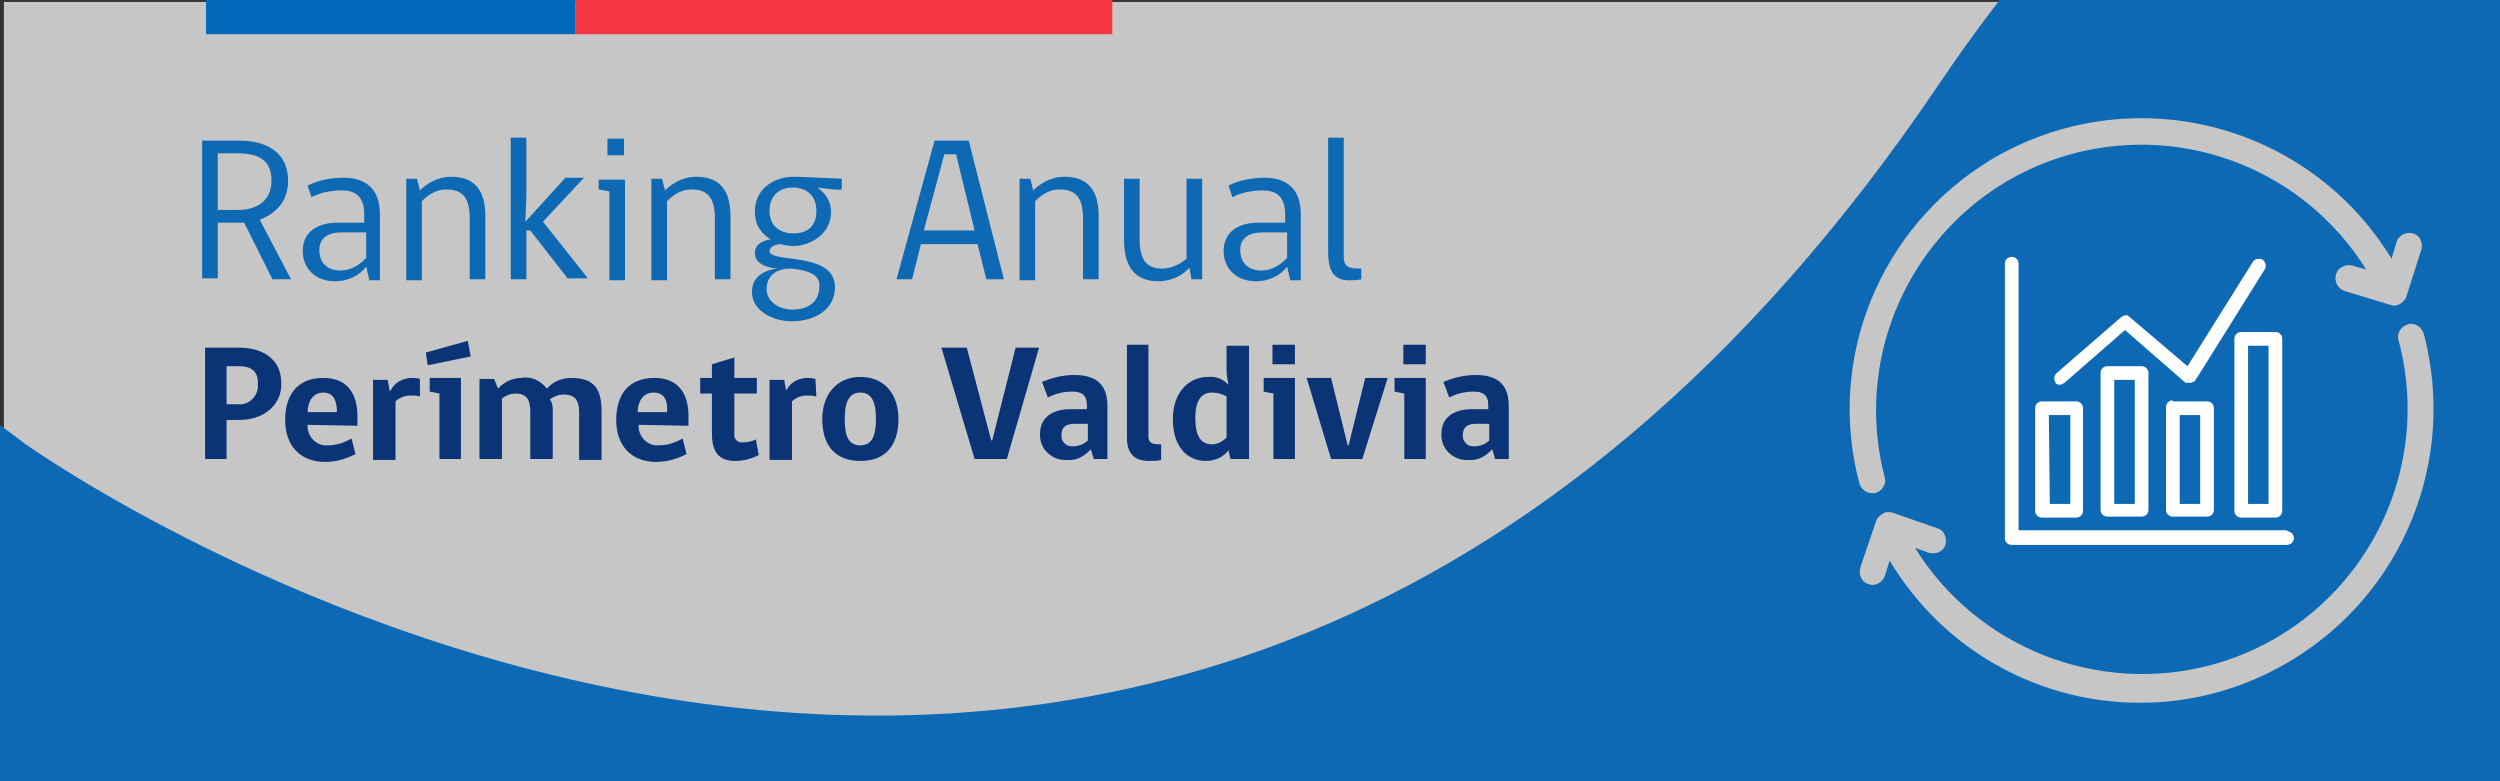 <?xml version="1.0" encoding="utf-8"?>
<!-- Generator: Adobe Illustrator 26.0.3, SVG Export Plug-In . SVG Version: 6.00 Build 0)  -->
<svg version="1.1" id="Capa_1" xmlns="http://www.w3.org/2000/svg" xmlns:xlink="http://www.w3.org/1999/xlink" x="0px" y="0px"
	 viewBox="0 0 256 80" style="enable-background:new 0 0 256 80;" xml:space="preserve">
<rect x="0" y="0" width="256" height="80" fill="#333333" stroke="none"/>
<style type="text/css">
	.st0{fill:#C6C6C6;}
	.st1{clip-path:url(#SVGID_00000047772139480510770970000014702428131174420393_);}
	.st2{fill:#0E69B4;}
	.st3{fill:#0A3476;}
	.st4{fill:#0168B8;}
	.st5{fill:#F43643;}
	.st6{fill:#FFFFFF;}
</style>
<rect x="0.4" y="0.2" class="st0" width="255.6" height="79"/>
<g>
	<defs>
		<rect id="SVGID_1_" x="0" y="0" width="256.1" height="80"/>
	</defs>
	<clipPath id="SVGID_00000163759163285174020170000014763553330005442192_">
		<use xlink:href="#SVGID_1_"  style="overflow:visible;"/>
	</clipPath>
	<g style="clip-path:url(#SVGID_00000163759163285174020170000014763553330005442192_);">
		<path class="st2" d="M-38.3,167.4c15.5-0.2,30.5-5.8,42.4-15.7c0,0,111-85,197,30.6c29.4,39.6,75.6,66.4,128.5,65.6
			c85.2-0.8,153.6-70.5,152.8-155.7C481.7,7.1,412-61.4,326.8-60.6c-0.6,0-1.2,0-1.8,0c-52.8,0.8-98.8,28.2-126.3,69
			C118,128.2,2.5,45.4,2.5,45.4C-9.7,35.9-24.8,30.8-40.4,31c-37.6,0.5-67.7,31.5-67.2,69.1c0,0,0,0,0,0v0.1
			c0.5,37.6,31.5,67.7,69.1,67.2C-38.4,167.4-38.4,167.4-38.3,167.4L-38.3,167.4"/>
	</g>
</g>
<g>
	<path class="st3" d="M24.5,43h-1.3V47H21V35.6h3.5c2.3,0,4.3,1.1,4.3,3.6C28.9,41.3,27.2,43,24.5,43z M24.5,37.5h-1.3v3.9h1.2
		c1,0.1,1.9-0.7,2-1.7c0-0.1,0-0.2,0-0.3C26.5,38.1,25.8,37.5,24.5,37.5L24.5,37.5z"/>
	<path class="st3" d="M31.5,43.5c-0.1,1,0.7,2,1.7,2.1c0.1,0,0.3,0,0.4,0c0.9,0,1.7-0.3,2.4-0.7l0.4,1.6c-1,0.5-2,0.8-3.1,0.8
		c-2.5,0-4.1-1.6-4.1-4.3c0-2.5,1.2-4.3,3.9-4.3s3.5,1.9,3.5,3.9v1L31.5,43.5z M33.1,40.2c-1.1,0-1.6,1-1.6,2h3
		C34.5,41.1,34.2,40.2,33.1,40.2z"/>
	<path class="st3" d="M43,40.6c-0.3-0.1-0.7-0.1-1-0.1c-0.5,0-1.1,0.2-1.5,0.6v6h-2.3v-8.2h1.5l0.2,1.1h0.1c0.4-0.8,1.1-1.2,2-1.3
		c0.3,0,0.7,0,1,0.1L43,40.6z"/>
	<path class="st3" d="M43.8,37.4l-0.2-1.3l4.3-1.2l0.3,1.6L43.8,37.4z M45,47v-6.7l-1-0.2v-1.4h3.2V47H45z"/>
	<path class="st3" d="M56.6,41.9V47h-2.3v-4.9c0-1.3-0.5-1.8-1.5-1.8c-0.5,0-1,0.2-1.4,0.5V47h-2.3v-8.2h1.5l0.4,1
		c0.6-0.7,1.5-1.1,2.4-1.1c1-0.2,2,0.3,2.6,1.1c0.6-0.7,1.5-1.1,2.5-1.1c2.4,0,3.1,1.2,3.1,3.4v5h-2.3v-4.9c0-1.3-0.5-1.8-1.6-1.8
		c-0.5,0-1,0.2-1.4,0.5C56.5,41.1,56.6,41.5,56.6,41.9z"/>
	<path class="st3" d="M65.4,43.5c-0.1,1,0.7,2,1.7,2.1c0.1,0,0.3,0,0.4,0c0.9,0,1.7-0.3,2.4-0.7l0.4,1.6c-1,0.5-2,0.8-3.1,0.8
		c-2.5,0-4.1-1.6-4.1-4.3c0-2.5,1.2-4.3,3.9-4.3s3.5,1.9,3.5,3.9v1L65.4,43.5z M66.9,40.2c-1.1,0-1.6,1-1.6,2h3
		C68.4,41.1,68.1,40.2,66.9,40.2z"/>
	<path class="st3" d="M75.3,47.2c-1.5,0-2.4-0.7-2.4-2.8v-4.1h-1.2v-1.6h1.2v-1.4l2.3-0.7v2.1h2.3v1.6h-2.3v4.1
		c-0.1,0.5,0.3,0.9,0.7,0.9c0.1,0,0.1,0,0.2,0c0.4,0,0.9-0.1,1.3-0.3l0.3,1.6C76.9,47,76.1,47.2,75.3,47.2z"/>
	<path class="st3" d="M83.6,40.6c-0.3-0.1-0.7-0.1-1-0.1c-0.5,0-1.1,0.2-1.5,0.6v6h-2.3v-8.2h1.5l0.2,1.1l0,0c0.4-0.8,1.1-1.2,2-1.3
		c0.3,0,0.6,0,1,0.1L83.6,40.6z"/>
	<path class="st3" d="M92,42.9c0,2.8-1.4,4.3-3.9,4.3s-3.9-1.5-3.9-4.3c0-2.4,1.4-4.3,3.9-4.3S92,40.4,92,42.9z M89.7,42.9
		c0-2-0.6-2.7-1.6-2.7c-1,0-1.6,0.7-1.6,2.7s0.5,2.7,1.6,2.7S89.7,44.8,89.7,42.9z"/>
	<path class="st3" d="M103.1,47h-3.3l-3.4-11.4H99l2.5,9.5h0.1l2.4-9.5h2.4L103.1,47z"/>
	<path class="st3" d="M112,47l-0.3-1c-0.6,0.7-1.5,1.2-2.4,1.1c-1.4,0.1-2.7-0.9-2.8-2.4c0-0.1,0-0.2,0-0.3c0-1.5,1.1-2.5,3.1-2.5
		h1.7v-0.4c0-1.1-0.6-1.4-1.5-1.4c-0.9,0-1.7,0.2-2.5,0.6l-0.6-1.6c1-0.4,2.1-0.7,3.3-0.7c2.4,0,3.4,1.1,3.4,3.2V47H112z
		 M111.4,43.4H110c-0.9,0-1.3,0.4-1.3,1.1c-0.1,0.6,0.4,1.2,1,1.2c0.1,0,0.1,0,0.2,0c0.5,0,1.1-0.2,1.5-0.6L111.4,43.4z"/>
	<path class="st3" d="M115.4,44.8v-9.5h2.2v9.4c0,0.7,0.4,0.8,1.3,0.8v1.6c-0.4,0.1-0.8,0.1-1.2,0.1C116,47.2,115.4,46.3,115.4,44.8
		z"/>
	<path class="st3" d="M125.8,39.4c-0.1-0.5-0.2-1-0.2-1.5v-2.5h2.3V47H126l-0.2-0.9c-0.5,0.7-1.4,1.1-2.3,1.1
		c-1.9,0-3.4-1.4-3.4-4.3c0-2.7,1.6-4.3,3.6-4.3C124.5,38.5,125.2,38.8,125.8,39.4z M125.6,40.6c-0.5-0.3-1-0.4-1.5-0.4
		c-1,0-1.7,0.7-1.7,2.6s0.6,2.7,1.7,2.7c0.6,0,1.1-0.3,1.5-0.7V40.6z"/>
	<path class="st3" d="M130.4,47v-6.7l-1-0.2v-1.4h3.2V47H130.4z M130.3,35.3h2.3v2h-2.3V35.3z"/>
	<path class="st3" d="M139.5,47h-3.2l-2.5-8.3h2.5l1.7,6.9h0.1l1.7-6.9h2.3L139.5,47z"/>
	<path class="st3" d="M143.8,47v-6.7l-1-0.2v-1.4h3.2V47H143.8z M143.7,35.3h2.3v2h-2.3V35.3z"/>
	<path class="st3" d="M153.1,47l-0.3-1c-0.6,0.7-1.5,1.2-2.4,1.1c-1.4,0.1-2.7-0.9-2.8-2.4c0-0.1,0-0.2,0-0.3c0-1.5,1.1-2.5,3.1-2.5
		h1.7v-0.4c0-1.1-0.6-1.4-1.5-1.4c-0.9,0-1.7,0.2-2.5,0.6l-0.6-1.6c1-0.4,2.1-0.7,3.3-0.7c2.4,0,3.4,1.1,3.4,3.2V47H153.1z
		 M152.5,43.4h-1.4c-0.9,0-1.3,0.4-1.3,1.1c-0.1,0.6,0.4,1.2,1,1.2c0.1,0,0.1,0,0.2,0c0.5,0,1.1-0.2,1.5-0.6V43.4z"/>
</g>
<rect x="21.1" y="0" class="st4" width="37.8" height="3.5"/>
<rect x="58.9" y="0" class="st5" width="55" height="3.5"/>
<path class="st0" d="M248.2,34.2c-0.2-0.7-0.9-1.2-1.6-1c0,0,0,0,0,0l0,0c-0.7,0.2-1.2,0.9-1,1.6l0,0c3.9,14.5-4.7,29.4-19.2,33.3
	c-11.6,3.1-24-1.8-30.3-12l1.4,0.5c0.7,0.2,1.5-0.1,1.7-0.8c0,0,0,0,0,0c0.2-0.7-0.1-1.5-0.8-1.7l-4.6-1.6c-0.3-0.1-0.7-0.1-1,0.1
	c-0.3,0.2-0.6,0.4-0.7,0.8l-1.6,4.7c-0.2,0.7,0.1,1.5,0.8,1.7c0,0,0,0,0,0c0.1,0,0.3,0.1,0.4,0.1c0.6,0,1.1-0.4,1.3-0.9l0.5-1.6
	c8.5,14.2,26.8,18.8,41,10.3C246.1,60.8,251.6,47.1,248.2,34.2L248.2,34.2z"/>
<path class="st0" d="M247.1,23.9c-0.7-0.2-1.5,0.2-1.7,0.9l0,0l-0.5,1.7c-8.6-14.1-26.9-18.6-41.1-10.1
	c-11.3,6.9-16.8,20.3-13.4,33.1c0.2,0.6,0.7,1,1.3,1c0.1,0,0.2,0,0.3,0c0.7-0.2,1.2-0.9,1-1.6l0,0c-3.8-14.5,4.9-29.4,19.4-33.2
	c11.5-3,23.6,1.8,29.9,11.9l-1.4-0.4c-0.7-0.2-1.5,0.2-1.7,0.9c-0.2,0.7,0.2,1.5,0.9,1.7l0,0l4.6,1.4c0.1,0,0.3,0.1,0.4,0.1
	c0.6,0,1.1-0.4,1.3-0.9l1.5-4.7C248.2,24.9,247.8,24.1,247.1,23.9C247.1,23.9,247.1,23.9,247.1,23.9L247.1,23.9z"/>
<path class="st6" d="M209.1,53h3.5c0.4,0,0.7-0.3,0.7-0.7c0,0,0,0,0,0V41.8c0-0.4-0.3-0.7-0.7-0.7c0,0,0,0,0,0h-3.5
	c-0.4,0-0.7,0.3-0.7,0.7v10.5C208.4,52.7,208.7,53,209.1,53C209.1,53,209.1,53,209.1,53z M209.8,42.5h2.2v9.1h-2.1L209.8,42.5z"/>
<path class="st6" d="M215.8,37.5c-0.4,0-0.7,0.3-0.7,0.7v14c0,0.4,0.3,0.7,0.7,0.7h3.5c0.4,0,0.7-0.3,0.7-0.7v-14
	c0-0.4-0.3-0.7-0.7-0.7c0,0,0,0,0,0H215.8z M218.6,51.6h-2.1V38.9h2.1V51.6z"/>
<path class="st6" d="M222.5,41c-0.4,0-0.7,0.3-0.7,0.7v10.5c0,0.4,0.3,0.7,0.7,0.7h3.5c0.4,0,0.7-0.3,0.7-0.7c0,0,0,0,0,0V41.8
	c0-0.4-0.3-0.7-0.7-0.7c0,0,0,0,0,0H222.5z M225.3,51.6h-2.1v-9.1h2.1V51.6z"/>
<path class="st6" d="M228.8,34.7v17.6c0,0.4,0.3,0.7,0.7,0.7c0,0,0,0,0,0h3.5c0.4,0,0.7-0.3,0.7-0.7V34.7c0-0.4-0.3-0.7-0.7-0.7
	h-3.5C229.1,34,228.8,34.3,228.8,34.7z M230.2,35.4h2.1v16.2h-2.1V35.4z"/>
<path class="st6" d="M210.9,39.4c0.2,0,0.3-0.1,0.5-0.2l6.2-5.4l6.2,5.4h0.1l0,0h0.1h0.1c0.1,0,0.1,0,0.2,0l0,0c0.1,0,0.2,0,0.2-0.1
	h0.1c0.1,0,0.2-0.1,0.2-0.2l0,0l0,0l0.1-0.1l7-11.2c0.2-0.3,0.1-0.8-0.2-1c0,0,0,0,0,0c-0.3-0.2-0.8-0.1-1,0.2c0,0,0,0,0,0L224,37.5
	l-6-5.1v0l-0.1-0.1h-0.1h-0.1h-0.1h-0.1l-0.1,0.1l-0.1,0l-6.7,5.8c-0.3,0.3-0.3,0.7-0.1,1C210.5,39.3,210.7,39.4,210.9,39.4
	L210.9,39.4z"/>
<path class="st6" d="M234.1,54.3h-27.4V27c0-0.4-0.3-0.7-0.7-0.7c-0.4,0-0.7,0.3-0.7,0.7c0,0,0,0,0,0v28.1c0,0.4,0.3,0.7,0.7,0.7
	h28.1c0.4,0,0.7-0.2,0.8-0.6c0-0.4-0.2-0.7-0.6-0.8C234.2,54.3,234.1,54.3,234.1,54.3L234.1,54.3z"/>
<g>
	<path class="st2" d="M22.3,22.8v5.7h-1.6V14.4h3.8c2.8,0,5,1.2,5,4.1c0,2-1.1,3.3-2.9,4l3.2,6.1h-1.9l-2.9-5.8c-0.2,0-0.6,0-0.8,0
		H22.3z M24.3,15.7h-2v5.8h2c2.1,0,3.5-1,3.5-3C27.8,16.4,26.5,15.7,24.3,15.7z"/>
	<path class="st2" d="M37.8,28.6l-0.3-1.3c-0.6,0.8-1.7,1.5-3.2,1.5c-2.1,0-3.3-1.4-3.3-3.1c0-1.8,1.3-2.9,3.6-2.9h2.7v-0.8
		c0-1.8-0.8-2.5-2.3-2.5c-1.3,0-2.4,0.3-3.1,0.7l-0.4-1.2c0.8-0.4,2-0.8,3.7-0.8c2.4,0,3.7,1.3,3.7,3.7v6.8H37.8z M37.4,23.8H35
		c-1.7,0-2.3,0.8-2.3,1.8c0,1.2,0.7,2.1,2.2,2.1c1,0,2-0.6,2.6-1.3V23.8z"/>
	<path class="st2" d="M48.1,28.6v-6.2c0-2-0.6-3-2.4-3c-1.1,0-1.9,0.6-2.5,1.2v8.1h-1.6V18.3h1.1l0.3,1.2c0.6-0.6,1.7-1.4,3.2-1.4
		c2.4,0,3.5,1.4,3.5,4v6.5H48.1z"/>
	<path class="st2" d="M58.2,28.6l-3.9-5h-0.4v5h-1.6V14.1h1.6v6l-0.1,2.6l4.1-4.5h1.9l-4.2,4.5l4.6,5.8H58.2z"/>
	<path class="st2" d="M62.4,28.6v-9l-1.1-0.2v-1h2.7v10.3H62.4z M62.2,14.2h1.7v1.7h-1.7V14.2z"/>
	<path class="st2" d="M73.2,28.6v-6.2c0-2-0.6-3-2.4-3c-1.1,0-1.9,0.6-2.5,1.2v8.1h-1.6V18.3h1.1l0.3,1.2c0.6-0.6,1.7-1.4,3.2-1.4
		c2.4,0,3.5,1.4,3.5,4v6.5H73.2z"/>
	<path class="st2" d="M86.2,18.3v1.1c-0.6,0.1-1.6-0.1-2.5-0.2c0.7,0.5,1.4,1.3,1.4,2.5c0,2.4-2.3,3.5-3.9,3.5
		c-0.4,0-0.9-0.1-1.3-0.2c-0.8,0.1-1.1,0.4-1.1,0.7c0,1.3,6.7,0,6.7,3.7c0,2.4-2.2,3.5-4.4,3.5c-2,0-4.1-1.1-4.1-3
		c0-1.4,1-2.2,2.6-2.4c-1.3-0.1-2.3-0.6-2.3-1.6c0-0.7,0.5-1.2,1.6-1.4c-0.8-0.5-1.6-1.3-1.6-2.8c0-2.7,2.4-3.6,3.9-3.6
		C82.1,18.1,83.8,18.2,86.2,18.3z M81,27.5c-1.6,0-2.5,0.8-2.5,2.1c0,1.3,1.3,2.1,2.6,2.1c1.6,0,2.8-0.7,2.8-2.4
		C84,28.3,83.1,27.7,81,27.5z M83.6,21.6c0-1.9-1.4-2.4-2.4-2.4s-2.4,0.5-2.4,2.4c0,1.8,1.4,2.3,2.4,2.3
		C82.3,23.9,83.6,23.5,83.6,21.6z"/>
	<path class="st2" d="M93.4,28.6h-1.6l3.9-14.2h3.5l3.6,14.2H101l-0.9-3.6h-5.8L93.4,28.6z M96.7,15.8l-2.1,7.8h5.2l-1.9-7.8H96.7z"
		/>
	<path class="st2" d="M110.9,28.6v-6.2c0-2-0.6-3-2.4-3c-1.1,0-1.9,0.6-2.5,1.2v8.1h-1.6V18.3h1.1l0.3,1.2c0.6-0.6,1.7-1.4,3.2-1.4
		c2.4,0,3.5,1.4,3.5,4v6.5H110.9z"/>
	<path class="st2" d="M122,28.6l-0.2-1.2c-0.5,0.6-1.6,1.4-3.2,1.4c-2.3,0-3.5-1.4-3.5-4.2v-6.3h1.6v6.2c0,2.1,0.7,3,2.3,3
		c1,0,1.9-0.5,2.5-1v-8.2h1.6v10.3H122z"/>
	<path class="st2" d="M132.1,28.6l-0.3-1.3c-0.6,0.8-1.7,1.5-3.2,1.5c-2.1,0-3.3-1.4-3.3-3.1c0-1.8,1.3-2.9,3.6-2.9h2.7v-0.8
		c0-1.8-0.8-2.5-2.3-2.5c-1.3,0-2.4,0.3-3.1,0.7l-0.4-1.2c0.8-0.4,2-0.8,3.7-0.8c2.4,0,3.7,1.3,3.7,3.7v6.8H132.1z M131.7,23.8h-2.4
		c-1.7,0-2.3,0.8-2.3,1.8c0,1.2,0.7,2.1,2.2,2.1c1,0,2-0.6,2.6-1.3V23.8z"/>
	<path class="st2" d="M136,25.7V14.1h1.6v12.2c0,0.9,0.4,1.2,1.5,1.2h0.3v1.1c0,0-0.5,0.1-1,0.1C136.5,28.8,136,27.7,136,25.7z"/>
</g>
</svg>
